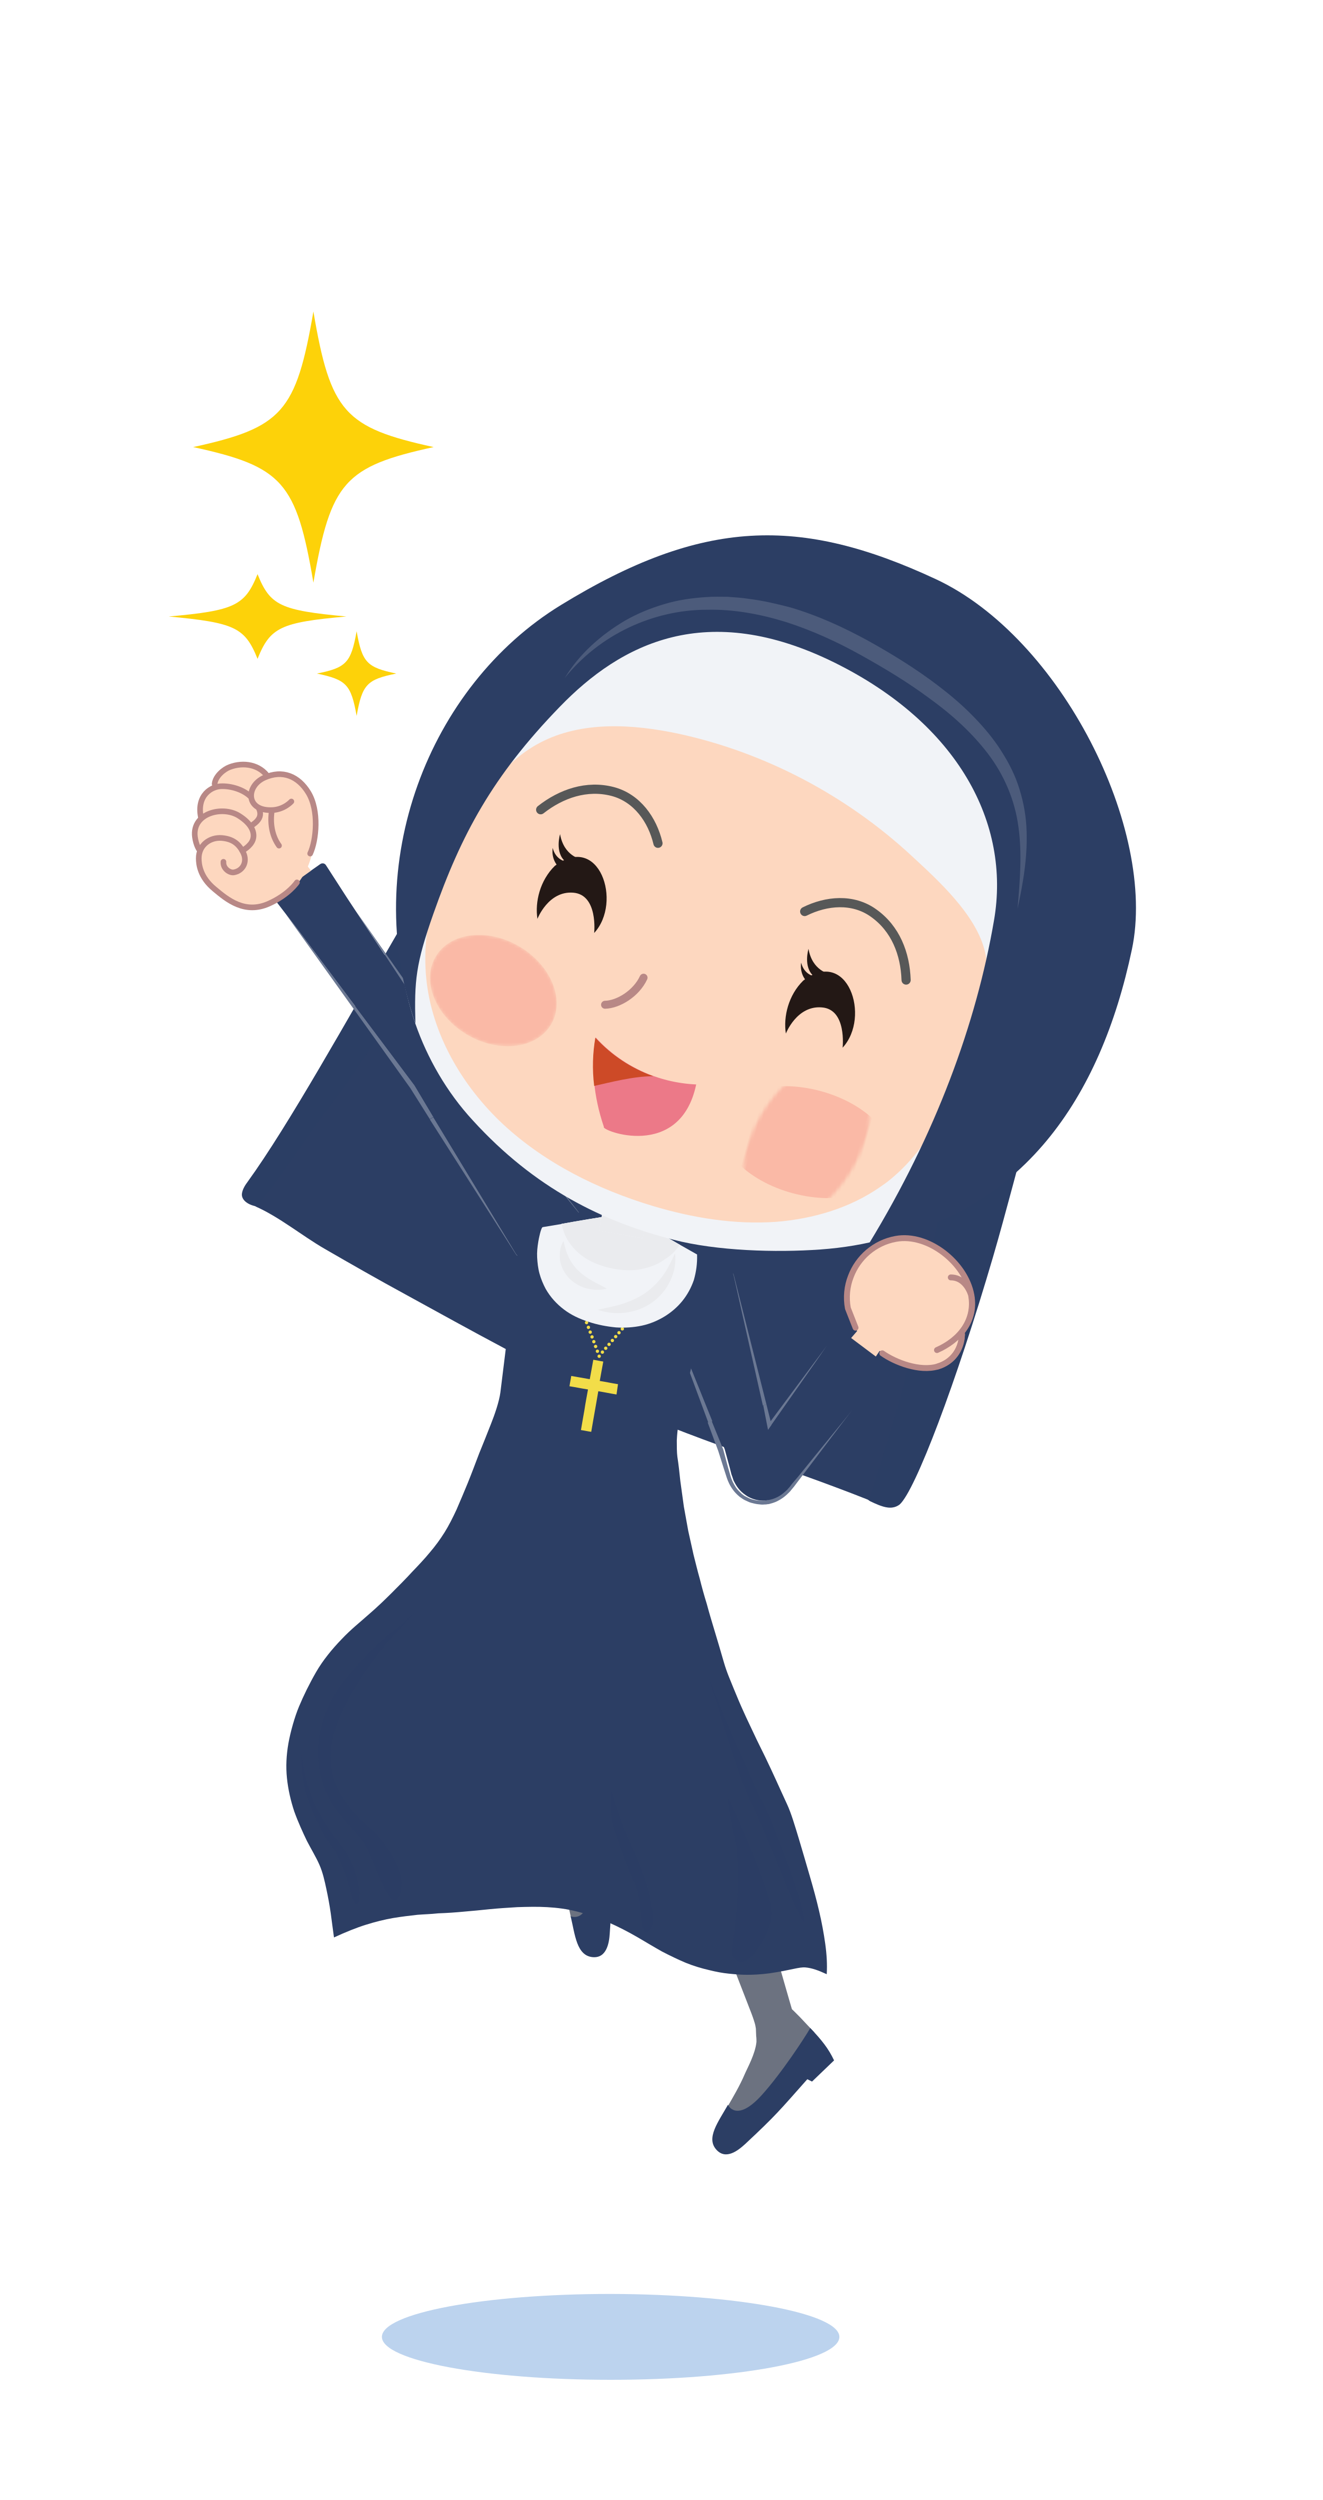 <?xml version="1.0" encoding="utf-8"?>
<!-- Generator: Adobe Illustrator 25.0.0, SVG Export Plug-In . SVG Version: 6.00 Build 0)  -->
<svg version="1.1" id="Layer_1" xmlns="http://www.w3.org/2000/svg" xmlns:xlink="http://www.w3.org/1999/xlink" x="0px" y="0px"
	 width="450px" height="850px" viewBox="0 0 450 850" style="enable-background:new 0 0 450 850;" xml:space="preserve">
<style type="text/css">
	.st0{fill:#FDD209;}
	.st1{fill:#6C7280;}
	.st2{fill:#2C3E64;}
	.st3{opacity:0.2;fill:#2C3E64;}
	.st4{opacity:0.6;fill:#2C3E64;}
	.st5{fill:#6B7893;}
	.st6{fill:#FDD7BF;}
	.st7{fill:none;stroke:#B88886;stroke-width:1.916;stroke-linecap:round;stroke-linejoin:round;stroke-miterlimit:10;}
	.st8{opacity:0.5;}
	.st9{opacity:0.4;fill:#2C3E64;}
	.st10{fill:none;stroke:#F2DD49;stroke-width:1.134;stroke-linecap:round;stroke-linejoin:round;}
	.st11{fill:none;stroke:#F2DD49;stroke-width:1.134;stroke-linecap:round;stroke-linejoin:round;stroke-dasharray:0,1.736;}
	.st12{fill:#F2DD49;}
	.st13{fill:#F1F3F7;}
	.st14{fill:#EAEBEE;}
	.st15{filter:url(#Adobe_OpacityMaskFilter);}
	.st16{fill:url(#SVGID_2_);}
	.st17{mask:url(#SVGID_1_);fill:#FAB9A6;}
	.st18{filter:url(#Adobe_OpacityMaskFilter_1_);}
	.st19{fill:url(#SVGID_4_);}
	.st20{mask:url(#SVGID_3_);fill:#FAB9A6;}
	.st21{fill:none;stroke:#B88886;stroke-width:2.705;stroke-linecap:round;stroke-linejoin:round;stroke-miterlimit:10;}
	.st22{fill:#4C5B7B;}
	.st23{fill:#231815;}
	.st24{fill:none;stroke:#575858;stroke-width:3.118;stroke-linecap:round;stroke-linejoin:round;stroke-miterlimit:10;}
	.st25{fill:#EC7988;}
	.st26{fill:#CD4A27;}
	.st27{fill:#BCD3EE;}
	.st28{fill:none;stroke:#B88886;stroke-width:2.001;stroke-linecap:round;stroke-linejoin:round;stroke-miterlimit:10;}
</style>
<g>
	<g>
		<g>
			<g>
				<path class="st0" d="M147.5,152c-30.3,6.6-35,11.9-40.9,46.1c-5.8-34.2-10.5-39.5-40.9-46.1c30.3-6.6,35-11.9,40.9-46.1
					C112.4,140.1,117.2,145.4,147.5,152z"/>
			</g>
			<g>
				<path class="st0" d="M87.6,195.2c4.3,10.7,7.8,12.3,30.2,14.4c-22.4,2-25.9,3.7-30.2,14.4c-4.3-10.7-7.8-12.3-30.2-14.4
					C79.8,207.6,83.3,205.9,87.6,195.2z"/>
			</g>
			<g>
				<path class="st0" d="M121.3,214.6c1.9,10.7,3.5,12.3,13.5,14.4c-10,2-11.6,3.7-13.5,14.4c-1.9-10.7-3.5-12.3-13.5-14.4
					C117.8,227,119.4,225.3,121.3,214.6z"/>
			</g>
		</g>
	</g>
	<g>
		<g id="V_x2039_KƒVƒ_x201C_ƒ_x7B_ƒ_x2039__x5F_195_x5F_233_x5F_">
			<g>
				<path class="st1" d="M185.1,627.9c0.5,0.4,1,0.9,1.4,1.5c2.5,3.3,3.8,8.6,4.6,10.8c1.4,3.9,2.5,8.9,3.1,11.7
					c0.4,0.5,0.8,1,1.2,1.5c2.5,1.2,5.2,1.6,5.8-11.5c0.6-14.9-1.3-24.9-2.4-28.2l-7.1-0.5l-3.3-0.1c-0.6,0-1.2,0.1-1.8,0.3
					l-16.1,5.1l11.2,6.7c0.6,0.3,1.1,0.7,1.6,1.1L185.1,627.9z"/>
				<path class="st2" d="M210.3,616l-0.7,10.4l-1.7,0.5c0.3,14.3,0.5,16.2-0.5,30.4c-0.2,3.4-1.1,8.5-5.8,8.1
					c-5.5-0.5-6-7.6-7.5-13.9c0,0,6.4,2.7,6.2-10.2c-0.1-9.8-2.5-24-3.3-27.9C202.6,613.9,206.2,614.4,210.3,616z"/>
			</g>
		</g>
	</g>
	<g>
		<g id="V_x2039_KƒVƒ_x201C_ƒ_x7B_ƒ_x2039__x5F_195_x5F_232_x5F_">
			<g>
				<path class="st1" d="M257.2,692.2c0.1,0.7,0.1,1.4,0.1,2c-0.4,4.1-3.1,8.9-4,11c-1.6,3.8-4.2,8.2-5.7,10.8
					c0,0.6-0.1,1.3-0.1,1.9c1,2.6,2.7,4.7,12.1-4.6c10.6-10.5,15.9-19.2,17.4-22.3l-4.9-5.2l-2.3-2.3c-0.4-0.4-1-0.8-1.5-1
					l-15.3-7.2l3.7,12.5c0.2,0.6,0.3,1.3,0.4,1.9L257.2,692.2z"/>
				<path class="st2" d="M283.7,700.5l-7.5,7.2l-1.6-0.8c-9.5,10.7-10.6,12.2-21.1,22c-2.5,2.3-6.6,5.5-9.8,2
					c-3.7-4,0.7-9.6,3.9-15.3c0,0,2.8,6.3,11.5-3.3c6.6-7.3,14.5-19.3,16.5-22.8C279.6,693.7,281.8,696.5,283.7,700.5z"/>
			</g>
		</g>
	</g>
	<path class="st1" d="M176.9,524.6c5,4.2,6.1,11.2,3.2,17l-4.6,5l-22.3,24l-11.1,12l-5.6,6l-1.4,1.5l-0.5,0.6c0,0-0.1,0-0.1,0
		c-0.1,0,0-0.2,0-0.7c0-0.5-0.2-1.1-0.5-1.6c-0.3-0.4-0.6-0.6-0.7-0.5c0,0,0,0.1,0.1,0.2c-0.1,0,0.4,0.2,0.7,0.3l0.9,0.4l3.7,1.7
		l14.9,6.9l29.7,13.8l5.2,2.3c2.8,1.3,4.2,4.7,3,7.6l-0.5,1.3c-1.2,2.9-4.5,4.4-7.5,3.3l-5.4-1.9l-30.9-10.8l-15.5-5.4l-3.9-1.3
		l-1-0.3c-0.4-0.1-0.5-0.2-1.2-0.5c-1.1-0.5-2.3-1.1-3.5-1.8c-2.3-1.5-4.5-3.7-6-6.6c-1.5-2.9-2.1-6.4-1.8-9.5
		c0.3-3.2,1.5-6,2.9-8.3c0.4-0.6,0.7-1.1,1.1-1.6l0.8-1l1.2-1.6l4.9-6.5l9.9-13l19.8-26.1l3.5-4.5
		C164,520.5,171.6,520.1,176.9,524.6z"/>
	<path class="st1" d="M210.5,529c6.2-2.1,12.8,0.6,16.2,6.1l1.9,6.5l39.8,138.2l1.6,5.5c0.9,3-0.8,6.3-3.8,7.3l-1.3,0.5
		c-3,1-6.3-0.6-7.4-3.5l-2-5.3l-52-134.1l-2-5.3C200.3,538,204,531.3,210.5,529z"/>
	<g>
		<g>
			<g id="V_x2039_KƒVƒ_x201C_ƒ_x7B_ƒ_x2039__x5F_91_x5F_1235_x5F_">
			</g>
			<g id="V_x2039_KƒVƒ_x201C_ƒ_x7B_ƒ_x2039__x5F_212_x5F_217_x5F_">
				<g>
					<g>
						<g>
							<path class="st2" d="M337.8,427.2c8.7-29.8,18.3-71.7,32.8-112.4c16.3-45.8-13.3-94.4-60.1-115.3
								c-36.7-16.3-77-13.6-112.3,21.3C160.9,263.7,112,363.4,84.3,401.7c-0.9,1.2-1.8,2.6-2,4.1c-0.2,1.4,0.8,3.4,4.6,4.3
								c2.1,0.5,8.2-1.3,10.9-0.4c5.3,1.8,19.5,0.8,20.7,3.3c0,0,19.6-4.8,35.1,8.6c19.2,16.6,25.6,16.7,48.3,27.7
								c17.6,8.5,17,7.2,36.3,10.6c20,3.5,15.8,14.6,35.6,21.1c4.2,1.4,11,22,17,24c2.6,0.9,3.2,4.4,5.2,5.4c4,1.9,7.2,3.2,10,1.1
								C311.3,506.8,325.2,470.2,337.8,427.2z"/>
							<path class="st3" d="M337.8,427.2c8.7-29.8,18.3-71.7,32.8-112.4c16.3-45.8-13.3-94.4-60.1-115.3
								c-36.7-16.3-77-13.6-112.3,21.3C160.9,263.7,112,363.4,84.3,401.7c-0.9,1.2-1.8,2.6-2,4.1c-0.2,1.4,0.8,3.4,4.6,4.3
								c2.1,0.5,8.2-1.3,10.9-0.4c5.3,1.8,19.5,0.8,20.7,3.3c0,0,19.6-4.8,35.1,8.6c19.2,16.6,25.6,16.7,48.3,27.7
								c17.6,8.5,17,7.2,36.3,10.6c20,3.5,15.8,14.6,35.6,21.1c4.2,1.4,11,22,17,24c2.6,0.9,3.2,4.4,5.2,5.4c4,1.9,7.2,3.2,10,1.1
								C311.3,506.8,325.2,470.2,337.8,427.2z"/>
						</g>
						<g>
							<path class="st2" d="M307,472.3c5.3-20.9,11.6-56.8,16.1-77.2c1.3-5.9,2.6-11.9,3.8-17.8c5.2-26.2,11.4-50.7,15.2-77.1
								c3.2-22.5,6.7-45.1,12.1-67.2c-11.2-14-26.2-25.7-43.7-33.5c-15.5-6.9-31.8-10.4-48-9.4c-9.7,7-18.7,15-27.3,23.2
								c-8.1,7.7-16.1,15.2-24.4,22.8c-29.1,26.9-52.4,70.2-74.3,104.2c-9,13.9-17.7,27.6-27.9,40.5c-1.8,2.3-20.3,30-21.8,29.3
								c8.2,3.6,15.9,10,23.7,14.5c9,5.2,18.1,10.4,27.3,15.4c22.4,12.3,44.7,24.7,67.8,35.5c29.2,13.7,60.1,22.6,90,34.5
								C295.6,510,304.5,482.2,307,472.3z"/>
							<path class="st4" d="M307,472.3c5.3-20.9,11.6-56.8,16.1-77.2c1.3-5.9,2.6-11.9,3.8-17.8c5.2-26.2,11.4-50.7,15.2-77.1
								c3.2-22.5,6.7-45.1,12.1-67.2c-11.2-14-26.2-25.7-43.7-33.5c-15.5-6.9-31.8-10.4-48-9.4c-9.7,7-18.7,15-27.3,23.2
								c-8.1,7.7-16.1,15.2-24.4,22.8c-29.1,26.9-52.4,70.2-74.3,104.2c-9,13.9-17.7,27.6-27.9,40.5c-1.8,2.3-20.3,30-21.8,29.3
								c8.2,3.6,15.9,10,23.7,14.5c9,5.2,18.1,10.4,27.3,15.4c22.4,12.3,44.7,24.7,67.8,35.5c29.2,13.7,60.1,22.6,90,34.5
								C295.6,510,304.5,482.2,307,472.3z"/>
						</g>
					</g>
				</g>
				<g id="V_x2039_KƒVƒ_x201C_ƒ_x7B_ƒ_x2039__x5F_91_x5F_1234_x5F_">
				</g>
			</g>
		</g>
		<g id="V_x2039_KƒVƒ_x201C_ƒ_x7B_ƒ_x2039__x5F_91_x5F_287_x5F_">
		</g>
	</g>
	<g>
		<path class="st5" d="M225.1,441c-0.1-0.2-0.1-0.4-0.2-0.5l0.2,0c0,0.1,0.1,0.3,0.2,0.5l17,42.2l-1.4,0.4L225.1,441z"/>
		<path class="st5" d="M249.3,433l0.1,0c0.1,0.2,0.1,0.3,0.2,0.5l11.1,44l-1.4,0.4l-9.9-44.4C249.4,433.3,249.3,433.1,249.3,433z"/>
		<path class="st2" d="M249.3,433c0,0.2,0.1,0.3,0.2,0.5l10.1,44.9l-17,5.3L225.3,441c-0.1-0.2-0.1-0.4-0.2-0.5
			c-0.2-0.8-0.4-1.6-0.5-2.4c-0.7-5.7,2.6-11.2,8.3-13l1.3-0.4c5.7-1.8,11.6,0.9,14.2,5.9C248.7,431.4,249,432.2,249.3,433z"/>
		<path class="st5" d="M289.9,479.3l-15.1,19.9l-3.8,5l-0.9,1.2l-0.5,0.6l-0.5,0.6c-0.2,0.3-0.4,0.5-0.7,0.8c-1,1-2.3,2.2-4.5,3.2
			c-0.3,0.1-0.5,0.2-0.8,0.3c-0.3,0.1-0.6,0.2-1,0.3c-0.3,0.1-0.6,0.2-1,0.2c-0.4,0.1-0.7,0.1-1.1,0.1c-0.7,0.1-1.5,0-2.3-0.1
			c-0.8-0.1-1.5-0.3-2.3-0.5c-0.7-0.2-1.4-0.6-2.1-0.9c-0.6-0.3-1.1-0.7-1.7-1.1c-0.5-0.4-0.9-0.8-1.3-1.2c-0.4-0.4-0.7-0.8-1-1.2
			c-1.1-1.5-1.7-2.9-2.1-4.1l-1-3.1l-1.9-6l-3.6-9.7l1.4-0.4l3.9,9.6l1.6,6l0.9,3.1c0.3,1.1,0.9,2.4,1.8,3.8
			c0.3,0.4,0.5,0.7,0.9,1.1c0.4,0.4,0.7,0.7,1.1,1.1c0.5,0.4,0.9,0.7,1.5,1c0.6,0.3,1.2,0.6,1.8,0.8c1.3,0.4,2.8,0.6,4.1,0.5
			c0.7,0,1.3-0.2,1.9-0.3c0.3-0.1,0.6-0.2,0.9-0.3c0.3-0.1,0.5-0.2,0.7-0.3c1.9-0.8,3.2-1.9,4.1-2.9c0.3-0.3,0.4-0.5,0.6-0.7
			l0.5-0.6l0.5-0.6l1-1.2l3.9-4.8L289.9,479.3z"/>
		<path class="st5" d="M263.2,487.5l2.1,6.5l0.5,1.6l0.1,0.4l0.1,0.2c0,0.1,0.1,0.2,0,0.1c0-0.1,0-0.1-0.1-0.2
			c0-0.1-0.1-0.2-0.1-0.3c-0.3-0.5-0.7-1.4-2.2-2.5c-0.7-0.5-1.8-1-3-1.2c-1.1-0.2-2.3-0.1-3.2,0.1c-1.8,0.5-2.6,1.2-3,1.6
			c-0.1,0.1-0.2,0.2-0.3,0.3c-0.1,0.1-0.1,0.1-0.2,0.2l0.4-0.6l2-2.7l4.1-5.5l16.3-21.9l4.5-6l-4.3,6.2L261.3,486l-3.9,5.6l-2,2.8
			L255,495c0,0,0.1-0.1,0.1-0.1c0,0,0.1-0.1,0.2-0.2c0.3-0.3,0.9-0.8,2.4-1.2c0.7-0.2,1.7-0.2,2.7,0c1,0.2,1.8,0.6,2.4,1
			c1.2,0.9,1.6,1.6,1.7,2c0,0.1,0.1,0.2,0.1,0.2c0,0,0,0.1,0,0.1c0,0.1,0,0,0-0.1l-0.1-0.2l-0.1-0.4l-0.6-1.6l-2.3-6.4l-2.2-10.2
			l1.4-0.4L263.2,487.5z"/>
		<path class="st2" d="M261.6,488l2.3,6.4l0.6,1.6l0.1,0.4l0.1,0.2c0,0.1,0.1,0.2,0,0.1c0,0,0-0.1,0-0.1c0,0,0-0.2-0.1-0.2
			c-0.2-0.3-0.5-1.1-1.7-2c-0.6-0.4-1.5-0.8-2.4-1c-0.9-0.2-1.9-0.1-2.7,0c-1.5,0.4-2.1,0.9-2.4,1.2c-0.1,0.1-0.1,0.1-0.2,0.2
			c0,0-0.1,0.1-0.1,0.1l0.4-0.6l2-2.8l3.9-5.6l15.7-22.3l7.5-10.8c0.5-0.7,1.4-0.8,2.1-0.3l14.4,10.9c0.7,0.5,0.8,1.4,0.2,2.1
			l-8.3,10.1l-17.2,21.1l-4.3,5.3l-2.2,2.6l-0.6,0.8l-0.7,0.8c-0.2,0.3-0.5,0.5-0.8,0.8c-1.1,1-2.7,2.3-5.3,2.9
			c-1.3,0.3-2.8,0.4-4.3,0.1c-1.5-0.3-2.9-0.9-4-1.7c-2.2-1.5-3.2-3.2-3.9-4.6c-0.2-0.3-0.3-0.7-0.4-1l-0.3-0.9l-0.1-0.2l0-0.1
			l-0.1-0.2l-0.1-0.4l-0.4-1.6l-1.8-6.6l-3.9-9.6l17-5.3L261.6,488z"/>
		<polygon class="st6" points="289.5,454.9 295.7,447.7 303.2,453.3 297.9,461.2 		"/>
	</g>
	<g>
		<path class="st5" d="M196.5,411.7c0.2,0.2,0.3,0.4,0.4,0.5l-0.1,0.1c-0.1-0.1-0.2-0.3-0.4-0.5L162,369.4l1.2-0.8L196.5,411.7z"/>
		<path class="st5" d="M176,426.9l-0.1,0.1c-0.1-0.2-0.2-0.3-0.4-0.5l-29.3-45.9l1.2-0.8l28.2,46.6
			C175.8,426.5,175.9,426.7,176,426.9z"/>
		<path class="st2" d="M176,426.9c-0.1-0.2-0.2-0.3-0.4-0.5L147,379.2l14.6-10.3l34.7,42.9c0.2,0.2,0.3,0.4,0.4,0.5
			c0.6,0.8,1.1,1.6,1.5,2.5c2.4,5.2,0.9,11.5-3.9,14.9l-1.1,0.8c-4.9,3.4-11.3,2.7-15.3-1.3C177.2,428.4,176.6,427.7,176,426.9z"/>
		<polygon class="st5" points="121.1,309.8 155.5,358.8 163.2,368.6 162,369.4 154.1,359.8 		"/>
		<polygon class="st5" points="139.6,370 101.6,316.9 97.2,310.8 101.8,316.7 141,369 147.4,379.7 146.2,380.5 		"/>
		<path class="st2" d="M141,369l-39.2-52.3l-8-10.4c-0.5-0.7-0.4-1.6,0.3-2.1l14.8-10.4c0.7-0.5,1.6-0.3,2,0.4l7.1,11l36,54.5
			l7.9,9.6l-14.6,10.3L141,369z"/>
		<polygon class="st6" points="97.3,302.1 92.2,294 99.9,288.6 105.8,296 		"/>
	</g>
	<g>
		<g>
			<g>
				<path class="st6" d="M104.9,269.5c-2.6-4.3-6.4-6.6-10.8-6.2c-1,0.1-2,0.3-3.1,0.7c-0.9-1.3-2.1-2.2-3.4-2.9
					c-2.9-1.5-6.4-1.5-9.6-0.3c-1.7,0.7-4.4,2.7-5,5.2c-1.1,1.1-2,2.3-2.8,3.6c-0.9,0.9-1.6,2.1-1.9,3.7c-0.3,1.3-0.3,2.8,0,4.5
					l0.7,0.1c-1.9,1.5-3,3.7-2.7,6.6c0.4,3,1.5,4.4,1.5,4.4l0.4,0c-0.4,0.9-0.6,1.9-0.6,3c0,2.3,3,10.9,10.2,14.5
					c0.2,0.1,0.4,0.2,0.5,0.3c2.5,1.2,4.9,1.8,6.8,1.8c11.1,0.1,20.2-9.7,21.4-20.7C107.8,282.5,108,274.7,104.9,269.5z"/>
				<path class="st6" d="M68.3,277.7c-1.3-6.7,2.8-10,6.5-10.4l-1.9-0.8c0.3-2.7,3.3-5,5.1-5.7c4.7-1.8,10.3-0.9,13.2,3.5
					c1.9,2.9,2.9,8.1-2.2,9.4l-2.4-1.1c2,2.7,3,5.1-0.6,7.7l-1.5-0.2c1.5,1.9,1.8,3.8,1.3,5.3c-0.8,2.3-3.6,3.7-3.6,3.7l0,0
					c0.1,0.2,0.2,0.4,0.3,0.6c1.6,3.1-0.1,6.3-3.2,6.8c-1.4,0.2-3.7-1.3-3.5-3.6l-1.8,5.1l-6.6-6.3c0-1.1,0.2-2.1,0.6-3l-0.4,0
					c0,0-1.2-1.4-1.5-4.4c-0.4-3,0.8-5.2,2.6-6.6L68.3,277.7z"/>
				<path class="st7" d="M76,293c-0.2,2.3,2.1,3.8,3.5,3.6c3.1-0.5,4.8-3.6,3.2-6.8c-1.6-3.2-3.8-4.6-7.3-4.9
					c-4-0.3-7.8,2.4-7.8,6.9c0,2,0.4,6.4,5.4,10.5c4.3,3.6,10.3,8.6,18.5,4.9c6.7-3,9.5-7.2,9.5-7.2"/>
				<path class="st7" d="M82.4,289.2c0,0,2.8-1.4,3.6-3.7c0.8-2.3-0.3-5.4-4.8-8.2c-5.5-3.4-15.9-0.9-14.9,7.2
					c0.4,3,1.5,4.4,1.5,4.4"/>
				<path class="st7" d="M86.1,280.3c4-2.8,2.3-5.4,0-8.5c-2.3-3-6.8-4.5-10.4-4.5c-3.9-0.1-8.8,3.2-7.4,10.4"/>
				<path class="st7" d="M89.1,273.7c5.1-1.3,4.1-6.5,2.2-9.4c-2.9-4.4-8.5-5.3-13.2-3.5c-1.9,0.7-4.8,3-5.1,5.7"/>
				<path class="st6" d="M104,292.3c2.9-1.9,5.5-15.3,0.9-22.8c-3.4-5.6-8.8-7.9-15-5.1c-6.2,2.8-6.4,11.1,2.4,11
					c-0.3,4.4,0.7,9.3,2.6,12L104,292.3z"/>
				<path class="st7" d="M105.5,290.2c2.1-4.5,3.1-14.6-0.6-20.7c-3.4-5.6-8.8-7.9-15-5.1c-6.4,2.9-6.4,11.6,3,11
					c3.9-0.3,6.2-2.9,6.2-2.9"/>
				<path class="st7" d="M92.4,276c-0.6,4.6,0.4,8.6,2.5,11.5"/>
			</g>
		</g>
	</g>
	<g>
		<g>
			<g>
				<g id="V_x2039_KƒVƒ_x201C_ƒ_x7B_ƒ_x2039__x5F_13_x5F_249_x5F_">
					<g id="V_x2039_KƒVƒ_x201C_ƒ_x7B_ƒ_x2039__x5F_91_x5F_1233_x5F_">
					</g>
				</g>
				<g id="V_x2039_KƒVƒ_x201C_ƒ_x7B_ƒ_x2039__x5F_28_x5F_229_x5F_">
					<g id="Deleted_Symbol_233_" class="st8">
						<g id="V_x2039_KƒVƒ_x201C_ƒ_x7B_ƒ_x2039__x5F_83_x5F_229_x5F_">
						</g>
					</g>
				</g>
				<g id="ƒ_x7D_ƒ_x2039_ƒ_x60_ƒ_x5E_ƒXƒN_x2018_Ì2_x5F_229_x5F_">
				</g>
				<g>
					<path class="st2" d="M158.1,649.9c2.6-0.2,5.4-0.5,8.4-0.8c3-0.3,6.2-0.5,9.5-0.7c3.3-0.1,6.7-0.2,10.1,0
						c3.4,0.2,6.7,0.6,10.2,1.5c3.5,0.9,7,2.1,10.5,3.6c3.4,1.5,6.9,3.3,10,5.1c3.1,1.8,5.7,3.4,8.4,4.9c2.7,1.4,5.4,2.7,8,3.8
						c2.7,1.1,5.4,1.9,8,2.5c2.4,0.6,4.6,1,6.6,1.2c2,0.2,4,0.4,6.2,0.4c2.2,0,4.6-0.1,7.7-0.5c7.5-1.1,10.1-2.2,12.3-2
						s4.4,1,7.2,2.3c0.2-3.3,0-6.7-0.5-10.3c-0.5-3.6-1.2-7.4-2.1-11.2c-0.9-3.9-2-7.9-3.2-12c-1.2-4.1-2.4-8.3-3.7-12.6
						c-1.3-4.3-2.6-8.7-4-11.7c-1.4-3-2.6-5.7-3.7-8.1c-1.1-2.4-2.4-5.2-3.7-7.9c-1.3-2.7-2.6-5.2-3.8-7.8c-1.2-2.6-2.5-5.2-3.6-7.7
						c-1.1-2.4-2.2-5-3.3-7.7c-1.1-2.8-2.3-5.3-3.4-9.1c-1.1-3.8-2.1-7.2-3.1-10.5c-1-3.3-1.9-6.3-2.7-9.3c-0.9-2.9-1.7-5.8-2.4-8.6
						c-0.8-2.8-1.4-5.4-2.1-8.1c-0.6-2.7-1.2-5.4-1.8-8.1c-0.5-2.7-1-5.5-1.5-8.3c-0.4-2.8-0.8-5.7-1.2-8.7c-0.3-2.9-0.6-5.7-1-8.2
						c-0.2-1.5-0.2-3.6-0.2-5.6c0.1-2,0.3-4,0.6-5.6c0.8-3.8,1.4-6.7,2.1-9.6c0.6-2.9,1.3-5.7,2.2-9.5c0.4-1.5,0.6-3.5,0.8-5.6
						c0.2-2,0.3-4.1,0.2-5.6c-0.1-2.2-0.2-3.8-0.3-5.4c-0.1-1.6-0.2-3.3-0.3-5.4c0,0,0,0,0-0.1c-0.1-2.2-0.2-3.8-0.3-5.5
						c-0.1-1.6-0.2-3.3-0.3-5.5c-0.2-3.1-2.9-6.1-6-6.6c-3-1.3-6-2.5-9.1-3.4c-3-1-6.1-1.8-9.1-2.3c-3-0.6-6.1-0.9-9.2-1.1
						c-3.1-0.1-6.1,0-9.2,0.4c-3.1-0.5-6.6,1.3-7.9,4.2c-0.9,2-1.6,3.5-2.2,5c-0.7,1.5-1.3,3-2.2,5c0,0,0,0,0,0.1
						c-0.9,2-1.6,3.5-2.2,5c-0.7,1.5-1.3,3-2.2,5c-0.6,1.4-1.3,3.3-1.8,5.3c-0.6,2-1,3.9-1.2,5.5c-0.5,3.9-0.7,5.8-1.2,9.7
						c-0.5,3.9-0.7,5.8-1.2,9.7c-0.2,1.5-0.7,3.5-1.3,5.4c-0.6,1.9-1.3,3.8-1.9,5.3c-1.3,3.3-2.6,6.6-4,10
						c-1.3,3.4-2.6,6.9-3.9,10.1c-1.3,3.2-2.6,6.2-3.8,9c-1.3,2.8-2.6,5.4-4.1,7.8c-1.5,2.4-3.2,4.7-5,6.8c-1.8,2.2-3.9,4.4-6.1,6.7
						c-2.1,2.3-4.4,4.6-6.8,7c-2.4,2.4-5,4.9-7.9,7.4c-2.8,2.5-6.1,5.1-9.2,8.4c-3.2,3.3-6.4,7.2-8.7,11.2c-2.3,4-4.3,8.1-5.8,11.7
						c-1.5,3.6-2.9,8.6-3.6,12.5c-0.7,4-0.9,7.9-0.5,11.8c0.4,3.9,1.3,7.8,2.5,11.4c1.3,3.6,2.9,7.1,4.3,10c1.5,2.9,3,5.3,4.2,8
						c1.2,2.7,1.8,5.5,2.4,8.3c0.6,2.8,1.1,5.5,1.5,8.3c0.4,2.8,0.7,5.5,1.1,8.2c3.9-1.8,7.6-3.3,10.8-4.3c3.2-1,6.4-1.8,9.3-2.3
						c3-0.5,5.7-0.8,8.3-1.1c2.6-0.2,4.2-0.2,7.1-0.5C152,650.4,155,650.2,158.1,649.9z"/>
					<g>
						<path class="st2" d="M241.4,571.5c-0.3-1.1-0.1-0.8,0.4,0.5c0.5,1.3,1.3,3.6,2.4,6.2c1,2.6,2.3,5.7,3.8,9.2
							c1.5,3.5,3.1,7.1,4.9,11c1.8,3.9,3,7,4.5,10.2c1.4,3.2,3.1,5.9,4.2,8.7c1.7,4.2,3.4,8.5,4.9,12.5c1.5,4,2.9,7.9,4,11.2
							c1.1,3.3,1.9,6.1,2.4,8.2c0.5,2.1,0.7,3.5,0.7,3.9c-0.1,0.9-0.9-0.5-2.1-3c-1.2-2.5-2.8-6-4.1-9.3c-0.7-1.6-1.8-4.4-3.2-7.8
							c-1.4-3.4-3.2-7.4-4.9-11.5c-1.7-4.1-3.5-7.8-4.7-10.6c-1.3-2.8-2.1-5-2.7-6.5c-0.5-1.4-1.4-4.1-2.5-7.4
							c-1.1-3.3-2.2-6.7-3.3-10.2c-1.1-3.5-2-6.7-2.8-9.4C242.3,575.1,241.7,572.7,241.4,571.5z"/>
						<path class="st9" d="M241.4,571.5c-0.3-1.1-0.1-0.8,0.4,0.5c0.5,1.3,1.3,3.6,2.4,6.2c1,2.6,2.3,5.7,3.8,9.2
							c1.5,3.5,3.1,7.1,4.9,11c1.8,3.9,3,7,4.5,10.2c1.4,3.2,3.1,5.9,4.2,8.7c1.7,4.2,3.4,8.5,4.9,12.5c1.5,4,2.9,7.9,4,11.2
							c1.1,3.3,1.9,6.1,2.4,8.2c0.5,2.1,0.7,3.5,0.7,3.9c-0.1,0.9-0.9-0.5-2.1-3c-1.2-2.5-2.8-6-4.1-9.3c-0.7-1.6-1.8-4.4-3.2-7.8
							c-1.4-3.4-3.2-7.4-4.9-11.5c-1.7-4.1-3.5-7.8-4.7-10.6c-1.3-2.8-2.1-5-2.7-6.5c-0.5-1.4-1.4-4.1-2.5-7.4
							c-1.1-3.3-2.2-6.7-3.3-10.2c-1.1-3.5-2-6.7-2.8-9.4C242.3,575.1,241.7,572.7,241.4,571.5z"/>
					</g>
					<g>
						<path class="st2" d="M247.5,612.5c-0.2-1.5,0.1-1.3,0.8,0c0.7,1.3,1.8,3.8,3.4,7.4c1.5,3.6,3.4,8,5.2,12.5
							c1.8,4.5,3.5,9.1,4.8,13.3c1.3,4.2,0.6,8.3-0.7,11.1c-3.3,7.2-6.1,9.5-8,10c-1.9,0.5-3.2-0.8-3.8-1.7
							c-0.3-0.5-0.2-2.2,0.1-4.6c0.3-2.5,0.7-5.7,1-9.2c0.3-3.5,0.6-7.2,0.7-10.4c0.1-3.2,0.1-6-0.1-7.4c-0.3-1.9-0.1-4.2-0.6-6.5
							c-0.6-2.3-1-4.7-1.5-7.3S247.9,614.8,247.5,612.5z"/>
						<path class="st9" d="M247.5,612.5c-0.2-1.5,0.1-1.3,0.8,0c0.7,1.3,1.8,3.8,3.4,7.4c1.5,3.6,3.4,8,5.2,12.5
							c1.8,4.5,3.5,9.1,4.8,13.3c1.3,4.2,0.6,8.3-0.7,11.1c-3.3,7.2-6.1,9.5-8,10c-1.9,0.5-3.2-0.8-3.8-1.7
							c-0.3-0.5-0.2-2.2,0.1-4.6c0.3-2.5,0.7-5.7,1-9.2c0.3-3.5,0.6-7.2,0.7-10.4c0.1-3.2,0.1-6-0.1-7.4c-0.3-1.9-0.1-4.2-0.6-6.5
							c-0.6-2.3-1-4.7-1.5-7.3S247.9,614.8,247.5,612.5z"/>
					</g>
					<g>
						<path class="st2" d="M139,550c1.5-1.6,2-2,1.8-1.7c-0.2,0.4-1.1,1.5-2.8,3.4c-1.6,1.8-4,4.2-6.8,7.4
							c-2.7,3.3-5.8,7.5-8.6,11.8c-2.8,4.3-5.4,8.9-7.3,13.6s-2.9,9-2.8,13.1c0,4,1,7.7,2.2,10.2c1.7,3.5,4.2,6.9,6.7,9.5
							c2.4,2.6,5,4.5,7,6.7c2,2.2,3.5,4.5,4.9,6.6c1.3,2.2,2.3,4.3,2.8,6.3c0.5,2,0.7,4,0.3,5.8c-0.6,3.1-1.7,3.8-3,3
							c-1.2-0.8-2.5-3.1-3.8-6.1c-1.3-3-2.7-6.6-4.2-10c-0.8-1.7-2-3.7-3.8-5.8c-1.8-2.1-3.9-4.1-6.2-7c-2.3-2.9-4.4-6.5-5.5-10
							c-1.1-3.4-1.8-7.5-1.8-10.9c0-3.4,0.6-6.5,1.3-9.2c0.7-2.8,1.6-5.2,2.4-6.9c0.9-2.1,2-3.9,3.4-5.9c1.4-2,3.1-4.2,5-6.3
							c1.9-2.2,4-4.4,6.1-6.5c2.1-2.1,4.3-4.1,6.5-5.9C135.1,553.6,137.2,551.9,139,550z"/>
						<path class="st9" d="M139,550c1.5-1.6,2-2,1.8-1.7c-0.2,0.4-1.1,1.5-2.8,3.4c-1.6,1.8-4,4.2-6.8,7.4
							c-2.7,3.3-5.8,7.5-8.6,11.8c-2.8,4.3-5.4,8.9-7.3,13.6s-2.9,9-2.8,13.1c0,4,1,7.7,2.2,10.2c1.7,3.5,4.2,6.9,6.7,9.5
							c2.4,2.6,5,4.5,7,6.7c2,2.2,3.5,4.5,4.9,6.6c1.3,2.2,2.3,4.3,2.8,6.3c0.5,2,0.7,4,0.3,5.8c-0.6,3.1-1.7,3.8-3,3
							c-1.2-0.8-2.5-3.1-3.8-6.1c-1.3-3-2.7-6.6-4.2-10c-0.8-1.7-2-3.7-3.8-5.8c-1.8-2.1-3.9-4.1-6.2-7c-2.3-2.9-4.4-6.5-5.5-10
							c-1.1-3.4-1.8-7.5-1.8-10.9c0-3.4,0.6-6.5,1.3-9.2c0.7-2.8,1.6-5.2,2.4-6.9c0.9-2.1,2-3.9,3.4-5.9c1.4-2,3.1-4.2,5-6.3
							c1.9-2.2,4-4.4,6.1-6.5c2.1-2.1,4.3-4.1,6.5-5.9C135.1,553.6,137.2,551.9,139,550z"/>
					</g>
					<g>
						<path class="st2" d="M103.9,604c0.7,3.1,1.8,6.7,3.8,10.6c2,3.9,4.1,7.5,6.7,10.6c2.6,3,4.5,6.2,5.7,9.3
							c1.2,3,1.9,5.9,2.1,8.1c0.2,2.3,0.1,3.9-0.4,4.5c-0.8,1.1-1.6-0.6-2.4-3.4c-0.8-2.8-1.9-6.6-3.3-10c-1.4-3.4-3.3-6.2-4.4-7.5
							c-0.8-0.9-1.9-2.9-3.4-5.9c-1.5-3-3.2-6.9-4.2-10.6c-1-3.6-1.5-7.5-1.6-10c-0.1-2.5,0.1-3.9,0.1-3.4
							C102.6,598.4,103.9,604,103.9,604z"/>
						<path class="st9" d="M103.9,604c0.7,3.1,1.8,6.7,3.8,10.6c2,3.9,4.1,7.5,6.7,10.6c2.6,3,4.5,6.2,5.7,9.3
							c1.2,3,1.9,5.9,2.1,8.1c0.2,2.3,0.1,3.9-0.4,4.5c-0.8,1.1-1.6-0.6-2.4-3.4c-0.8-2.8-1.9-6.6-3.3-10c-1.4-3.4-3.3-6.2-4.4-7.5
							c-0.8-0.9-1.9-2.9-3.4-5.9c-1.5-3-3.2-6.9-4.2-10.6c-1-3.6-1.5-7.5-1.6-10c-0.1-2.5,0.1-3.9,0.1-3.4
							C102.6,598.4,103.9,604,103.9,604z"/>
					</g>
					<g>
						<path class="st2" d="M207.8,611.2c-0.2-2.2,0.1-2.6,0.4-1.9c0.3,0.7,0.7,2.5,1.6,5.3c0.8,2.8,2.1,6.4,4,10.6
							c1.9,4.2,3.9,8.7,5.3,13c1.5,4.3,2.5,8.3,2.8,11.4c0.4,3.1,0.2,5.4-0.6,6.3c-1.5,1.8-2.2,1.3-2.6-0.2c-0.4-1.6-0.6-4.3-1-7.4
							c-0.4-3.1-1.1-6.5-2.3-9c-1.2-2.5-2.6-6.1-4-10c-1.4-3.9-2.9-8-3.4-11.3C207.7,614.6,207.9,612.1,207.8,611.2z"/>
						<path class="st9" d="M207.8,611.2c-0.2-2.2,0.1-2.6,0.4-1.9c0.3,0.7,0.7,2.5,1.6,5.3c0.8,2.8,2.1,6.4,4,10.6
							c1.9,4.2,3.9,8.7,5.3,13c1.5,4.3,2.5,8.3,2.8,11.4c0.4,3.1,0.2,5.4-0.6,6.3c-1.5,1.8-2.2,1.3-2.6-0.2c-0.4-1.6-0.6-4.3-1-7.4
							c-0.4-3.1-1.1-6.5-2.3-9c-1.2-2.5-2.6-6.1-4-10c-1.4-3.9-2.9-8-3.4-11.3C207.7,614.6,207.9,612.1,207.8,611.2z"/>
					</g>
					<g>
						<g>
							<g>
								<line class="st10" x1="190.8" y1="427" x2="190.8" y2="427"/>
								<path class="st11" d="M191.4,428.6c1.2,3.2,2.3,5.9,3.3,8.5c1,2.6,1.9,4.9,2.8,7.3c0.9,2.4,1.8,4.7,2.8,7.3
									c1,2.6,2,5.3,3.2,8.5"/>
								<line class="st10" x1="203.8" y1="461.1" x2="203.8" y2="461.1"/>
								<path class="st11" d="M204.9,459.7c2.2-2.6,4.1-4.8,5.9-6.9c1.8-2.1,3.5-4,5.1-5.9c1.7-1.9,3.3-3.8,5.2-5.9
									c1.8-2.1,3.8-4.3,6-6.9"/>
								<line class="st10" x1="227.7" y1="433.5" x2="227.7" y2="433.5"/>
							</g>
						</g>
						<path class="st12" d="M210.2,470.6c-2.5-0.4-3.7-0.7-6.2-1.1c0.5-2.7,0.7-4,1.2-6.6c-1.4-0.2-2-0.4-3.4-0.6
							c-0.5,2.7-0.7,4-1.2,6.6c-2.5-0.4-3.8-0.7-6.3-1.1c-0.2,1.4-0.4,2.1-0.6,3.5c2.5,0.4,3.8,0.7,6.3,1.1
							c-0.5,2.8-0.9,4.8-1.2,6.9c-0.4,2.1-0.7,4.1-1.2,6.9c1.4,0.2,2.1,0.4,3.5,0.6c0.5-2.8,0.8-4.8,1.2-6.9
							c0.4-2.1,0.7-4.1,1.2-6.9c2.5,0.4,3.7,0.7,6.2,1.1C209.9,472.6,210,472,210.2,470.6z"/>
					</g>
					<g>
						<path class="st13" d="M237.1,426.5c-3.3-1.9-6.1-3.4-8.6-4.9c-2.6-1.4-5-2.8-7.5-4.2c-2.6-1.5-5.3-3-8.6-4.9
							c0,0-3.1,0.5-7.2,1.2c-4.1,0.7-9.3,1.6-13.4,2.3c-4.1,0.7-7.2,1.2-7.2,1.2c-0.6,0.1-1.4,4.2-1.5,4.9c-0.3,1.8-0.5,3.6-0.4,5.4
							c0.1,1.8,0.3,3.7,0.8,5.5c0.5,1.8,1.2,3.5,2.1,5.2c1.6,2.8,3.7,5.1,6.2,7c2.5,1.9,5.3,3.2,8.4,4.2c3,1,6.2,1.6,9.3,1.9
							c3,0.2,6,0,8.8-0.6c2.8-0.6,5.4-1.7,7.7-3.1c2.3-1.4,4.4-3.2,6.1-5.3c1.7-2.1,3-4.5,3.9-7.1
							C236.8,432.4,237.2,429.6,237.1,426.5z"/>
						<g>
							<path class="st13" d="M229.6,426.1c0.4,3.1-0.2,6.4-1.6,9.3c-1.4,3-3.6,5.6-6.3,7.5c-2.7,1.9-5.9,3-9.1,3.4
								c-3.2,0.4-6.4,0-9.3-1c3.1-0.7,6-1.2,8.7-2.1c2.7-0.9,5.3-2.1,7.5-3.6c2.2-1.6,4.2-3.5,5.9-5.8
								C227,431.6,228.3,429,229.6,426.1z"/>
							<path class="st14" d="M229.6,426.1c0.4,3.1-0.2,6.4-1.6,9.3c-1.4,3-3.6,5.6-6.3,7.5c-2.7,1.9-5.9,3-9.1,3.4
								c-3.2,0.4-6.4,0-9.3-1c3.1-0.7,6-1.2,8.7-2.1c2.7-0.9,5.3-2.1,7.5-3.6c2.2-1.6,4.2-3.5,5.9-5.8
								C227,431.6,228.3,429,229.6,426.1z"/>
						</g>
						<g>
							<path class="st13" d="M191.7,421.9c0.4,2.2,1,4,1.8,5.7c0.8,1.6,1.8,3,3.1,4.3c1.2,1.2,2.7,2.3,4.4,3.3
								c1.6,1,3.5,1.8,5.4,2.9c-2.1,0.6-4.4,0.5-6.6,0c-2.2-0.5-4.3-1.7-6-3.3c-1.7-1.7-2.9-3.9-3.3-6.2
								C190.2,426.1,190.5,423.8,191.7,421.9z"/>
							<path class="st14" d="M191.7,421.9c0.4,2.2,1,4,1.8,5.7c0.8,1.6,1.8,3,3.1,4.3c1.2,1.2,2.7,2.3,4.4,3.3
								c1.6,1,3.5,1.8,5.4,2.9c-2.1,0.6-4.4,0.5-6.6,0c-2.2-0.5-4.3-1.7-6-3.3c-1.7-1.7-2.9-3.9-3.3-6.2
								C190.2,426.1,190.5,423.8,191.7,421.9z"/>
						</g>
						<g>
							<path class="st13" d="M231.2,423.2c-2.3-1.3-5.1-2.9-7.9-4.5c-2.8-1.6-5.6-3.1-7.6-4.3c-2-1.2-3.4-1.9-3.4-1.9
								s-1.4,0.2-3.7,0.6c-2.2,0.4-5.2,0.9-8.4,1.4c-3.1,0.5-6.4,1.1-9.2,1.6c0.4,1.8,1,3.6,1.9,5.2c1.3,2.2,3,4.1,5,5.6
								c2,1.5,4.3,2.6,6.7,3.4c2.4,0.8,5,1.3,7.5,1.5c2.7,0.2,5.2,0,7.6-0.7c2.4-0.6,4.6-1.6,6.5-3
								C228.3,426.8,229.9,425.2,231.2,423.2z"/>
							<path class="st14" d="M231.2,423.2c-2.3-1.3-5.1-2.9-7.9-4.5c-2.8-1.6-5.6-3.1-7.6-4.3c-2-1.2-3.4-1.9-3.4-1.9
								s-1.4,0.2-3.7,0.6c-2.2,0.4-5.2,0.9-8.4,1.4c-3.1,0.5-6.4,1.1-9.2,1.6c0.4,1.8,1,3.6,1.9,5.2c1.3,2.2,3,4.1,5,5.6
								c2,1.5,4.3,2.6,6.7,3.4c2.4,0.8,5,1.3,7.5,1.5c2.7,0.2,5.2,0,7.6-0.7c2.4-0.6,4.6-1.6,6.5-3
								C228.3,426.8,229.9,425.2,231.2,423.2z"/>
						</g>
					</g>
					<g>
						<path class="st13" d="M218.6,421c-3-0.5-5.2-0.9-7.4-1.3c-2.2-0.4-4.4-0.8-7.4-1.3c0.6-3.5,1.1-6.2,1.6-8.8
							c0.5-2.6,0.9-5.3,1.6-8.8c3,0.5,5.2,0.9,7.4,1.3c2.2,0.4,4.4,0.8,7.4,1.3c-0.6,3.5-1.1,6.2-1.6,8.8
							C219.7,414.9,219.2,417.5,218.6,421z"/>
						<path class="st14" d="M218.6,421c-3-0.5-5.2-0.9-7.4-1.3c-2.2-0.4-4.4-0.8-7.4-1.3c0.6-3.5,1.1-6.2,1.6-8.8
							c0.5-2.6,0.9-5.3,1.6-8.8c3,0.5,5.2,0.9,7.4,1.3c2.2,0.4,4.4,0.8,7.4,1.3c-0.6,3.5-1.1,6.2-1.6,8.8
							C219.7,414.9,219.2,417.5,218.6,421z"/>
					</g>
				</g>
			</g>
		</g>
	</g>
	<g>
		<g id="V_x2039_KƒVƒ_x201C_ƒ_x7B_ƒ_x2039__x5F_91_x5F_1232_x5F_">
		</g>
		<g>
			<g>
				<path class="st6" d="M361.9,347.6c18.2-58.7-22.1-131.7-82.3-146.4c-78.8-20.6-160.9,71-134.4,143.7c16,44,65.9,71.5,109.4,73.3
					C298,420,344.7,402.9,361.9,347.6z"/>
				<defs>
					<filter id="Adobe_OpacityMaskFilter" filterUnits="userSpaceOnUse" x="245.2" y="369.2" width="58.3" height="38.1">
						<feColorMatrix  type="matrix" values="1 0 0 0 0  0 1 0 0 0  0 0 1 0 0  0 0 0 1 0"/>
					</filter>
				</defs>
				<mask maskUnits="userSpaceOnUse" x="245.2" y="369.2" width="58.3" height="38.1" id="SVGID_1_">
					<g class="st15">
						
							<radialGradient id="SVGID_2_" cx="3.117" cy="-9552.285" r="9.004" fx="1.213" fy="-9559.694" gradientTransform="matrix(3.195 0.856 -0.518 1.932 -4679.895 18838.678)" gradientUnits="userSpaceOnUse">
							<stop  offset="0" style="stop-color:#FFFFFF"/>
							<stop  offset="9.511507e-02" style="stop-color:#EEEDED"/>
							<stop  offset="0.233" style="stop-color:#D0CECE"/>
							<stop  offset="0.396" style="stop-color:#A7A4A4"/>
							<stop  offset="0.579" style="stop-color:#757272"/>
							<stop  offset="0.778" style="stop-color:#424040"/>
							<stop  offset="0.988" style="stop-color:#060606"/>
							<stop  offset="1" style="stop-color:#010101"/>
						</radialGradient>
						<path class="st16" d="M303.1,395.9c-2.6,9.6-17.5,13.9-33.4,9.7c-15.9-4.3-26.7-15.5-24.1-25.1c2.6-9.6,17.5-13.9,33.4-9.7
							C294.9,375.1,305.7,386.3,303.1,395.9z"/>
					</g>
				</mask>
				
					<ellipse transform="matrix(0.259 -0.966 0.966 0.259 -171.685 552.74)" class="st17" cx="274.3" cy="388.2" rx="18" ry="29.8"/>
				<defs>
					<filter id="Adobe_OpacityMaskFilter_1_" filterUnits="userSpaceOnUse" x="146.3" y="317.9" width="43.2" height="37.8">
						<feColorMatrix  type="matrix" values="1 0 0 0 0  0 1 0 0 0  0 0 1 0 0  0 0 0 1 0"/>
					</filter>
				</defs>
				<mask maskUnits="userSpaceOnUse" x="146.3" y="317.9" width="43.2" height="37.8" id="SVGID_3_">
					<g class="st18">
						
							<radialGradient id="SVGID_4_" cx="11402.115" cy="-7883.919" r="9.004" fx="11400.356" fy="-7891.22" gradientTransform="matrix(-2.192 -1.266 -0.967 1.675 17540.178 27975.56)" gradientUnits="userSpaceOnUse">
							<stop  offset="0" style="stop-color:#FFFFFF"/>
							<stop  offset="9.625156e-02" style="stop-color:#EFEEED"/>
							<stop  offset="0.232" style="stop-color:#D2D0D0"/>
							<stop  offset="0.392" style="stop-color:#A9A6A6"/>
							<stop  offset="0.57" style="stop-color:#797675"/>
							<stop  offset="0.763" style="stop-color:#474444"/>
							<stop  offset="0.966" style="stop-color:#101010"/>
							<stop  offset="1" style="stop-color:#010101"/>
						</radialGradient>
						<path class="st19" d="M148.1,325.4c-4.8,8.3,0.1,20.2,11,26.5c10.9,6.3,23.6,4.6,28.4-3.7c4.8-8.3-0.1-20.2-11-26.5
							C165.7,315.4,152.9,317,148.1,325.4z"/>
					</g>
				</mask>
				<path class="st20" d="M148.1,325.4c-4.8,8.3,0.1,20.2,11,26.5c10.9,6.3,23.6,4.6,28.4-3.7c4.8-8.3-0.1-20.2-11-26.5
					C165.7,315.4,152.9,317,148.1,325.4z"/>
				<path class="st13" d="M371.2,317.3c8.6-40.7-14.3-92.2-57-112.1c-46.2-21.5-69.2-27.4-117.4,2.1
					c-45.1,27.6-74.3,86.7-55.5,140.8c4,11.5,10.6,23.2,19.6,32.9c21,23,44,34.3,68.2,40.5c14.7,3.8,34.8,4.4,50,3.3
					C342.5,420.2,359.5,373.1,371.2,317.3z M299.3,403.6c-10.2,7.1-22.7,10.8-35.3,11.8c-14.1,1-28.3-1.3-42-5.4
					c-18.6-5.6-36.5-14.5-50.7-27.6c-14.2-13.2-24.4-30.9-26.3-49.6c-1.9-18.9,4.5-37.5,13.9-53.8c6.1-10.6,13.9-20.8,24.8-26.5
					c14.1-7.4,31.4-6.4,47.3-3c29.4,6.4,57.1,21.1,79.1,41.5c9.1,8.4,21.4,19.6,24.7,31.7c2.9,10.9-1.4,22.9-4.9,33.1
					c-5.8,16.9-13.3,34-27.2,45.3C301.6,402,300.5,402.8,299.3,403.6z"/>
				<path class="st2" d="M295.7,422.6c52.2-10.1,78.6-49.1,89.3-99.8c8.6-40.7-24-106-66.7-125.9c-46.2-21.5-79.3-20.7-127.5,8.8
					c-45.1,27.6-68.4,88.2-49.5,142.3c-0.4-14.5,0.1-20.3,6.1-37.3c9.5-27,20.1-46.8,43-70.4c20.9-21.6,50-36.5,93.5-15
					c42,20.8,59.9,54.6,54.2,87.6C332.1,348,318.2,385.7,295.7,422.6z"/>
				<path class="st21" d="M218.9,332.4c-2.5,5.4-8.6,9.1-13.1,9.2"/>
			</g>
			<g>
				<path class="st22" d="M192.1,230.5c4.9-8.1,12.2-14.6,20.5-19.5c4.2-2.4,8.6-4.2,13.3-5.6c4.6-1.4,9.5-2.1,14.3-2.4
					c2.4-0.2,4.8-0.1,7.3-0.1c2.4,0.2,4.8,0.3,7.2,0.7c4.8,0.6,9.5,1.7,14.1,2.9c9.2,2.7,18,6.7,26.4,11.3c8.3,4.6,16.4,9.6,24,15.4
					c3.8,2.9,7.5,6,10.9,9.4c3.4,3.4,6.6,7,9.4,11.1c2.7,4,5.1,8.3,6.7,12.9c1.6,4.6,2.6,9.4,2.9,14.2c0.6,9.6-1,19-3,28.2
					c0.8-9.4,1.6-18.8,0.3-27.9c-1.2-9.1-4.9-17.7-10.4-24.9c-5.5-7.2-12.4-13.4-19.9-18.8c-7.4-5.5-15.4-10.3-23.5-14.8
					c-8.1-4.5-16.5-8.3-25.2-11.1c-8.7-2.7-17.8-4.4-26.9-4.2C222.1,207.3,203.9,215.8,192.1,230.5z"/>
			</g>
		</g>
	</g>
	<g>
		<g>
			<path class="st23" d="M202.1,317.2c9.7-10.5,1.7-34.3-13.4-22.8c-5,4.9-6.8,12.2-5.9,18c0,0,3.7-9.6,12.2-8.9
				C203.5,304.2,202.1,317.2,202.1,317.2z"/>
			<path class="st23" d="M197.6,292.1c0,0-5.8-1-7.1-8.5c0,0-1.9,6.2,1.8,9.3c0,0-3.3-0.6-4.3-4.6c0,0-0.9,4.5,3,7.3l4.5-1.1
				L197.6,292.1z"/>
		</g>
	</g>
	<g>
		<g>
			<path class="st23" d="M286.6,356.2c9.7-10.5,1.7-34.3-13.4-22.8c-5,4.9-6.8,12.2-5.9,18c0,0,3.7-9.6,12.2-8.9
				C288.1,343.1,286.6,356.2,286.6,356.2z"/>
			<path class="st23" d="M282.1,331.1c0,0-5.8-1-7.1-8.5c0,0-1.9,6.2,1.8,9.3c0,0-3.3-0.6-4.3-4.6c0,0-0.9,4.5,3,7.3l4.5-1.1
				L282.1,331.1z"/>
		</g>
	</g>
	<g id="XMLID_667_">
		<path class="st24" d="M223.8,286.7c-1.9-8-7.1-15.4-15.4-17.6c-8.8-2.3-17.5,0.7-24.5,6.2"/>
	</g>
	<g>
		<path class="st24" d="M273.7,309.9c7.4-3.7,16.4-4.5,23.4,0.5c7.5,5.3,10.8,13.8,11.1,22.8"/>
	</g>
	<g>
		<g>
			<path class="st25" d="M236.8,368.7c-13.1-0.6-25.4-6.3-34.2-16c-1.6,9.4-0.8,19.9,2.8,30.4C204.1,384.3,231.3,394.8,236.8,368.7z
				"/>
			<path class="st26" d="M222.2,365.9c-7.5-2.7-14.2-7.1-19.7-13.1c-0.9,5.2-1.1,10.7-0.4,16.4C207.5,368,215.4,365.9,222.2,365.9z"
				/>
		</g>
	</g>
	<path class="st27" d="M285.5,794.5c0,8.1-34.8,14.6-77.8,14.6c-42.9,0-77.8-6.5-77.8-14.6c0-8.1,34.8-14.6,77.8-14.6
		C250.7,780,285.5,786.5,285.5,794.5z"/>
	<g>
		<g>
			<g>
				<path class="st6" d="M304.7,421.2c11-2,23.7,8.1,25.7,19.1c2,11-7.4,18.7-18.4,20.8c-11,2-21.6-5.3-23.6-16.3
					C286.4,433.8,293.6,423.2,304.7,421.2z"/>
				<path class="st6" d="M315.3,444.3c5.2-0.9,10.7,1.1,11.6,6.2c1.2,6.5-2,12.2-8,14c-8.2,2.5-20.6-4.4-21.7-7.6
					C295.6,452,310.2,445.3,315.3,444.3z"/>
				<path class="st28" d="M318.7,459c7.7-3.4,13.2-10,11.6-18.7c0,0-1.6-6-6.9-6"/>
				<path class="st28" d="M327.2,453.7c-0.2,5.2-3.2,9.4-8.3,10.9c-6.1,1.8-14.4-1.4-18.8-4.5"/>
			</g>
			<path class="st28" d="M318.9,464.6c5.4-1.6,8.5-6.3,8.3-11.8c2.7-3.4,4.1-7.6,3.2-12.5c-2-11-14.7-21.1-25.7-19.1
				c-7.2,1.3-12.9,6.4-15.3,12.8c-1.3,3.3-1.7,7.1-1,10.8l2.6,6.6"/>
		</g>
	</g>
</g>
</svg>
